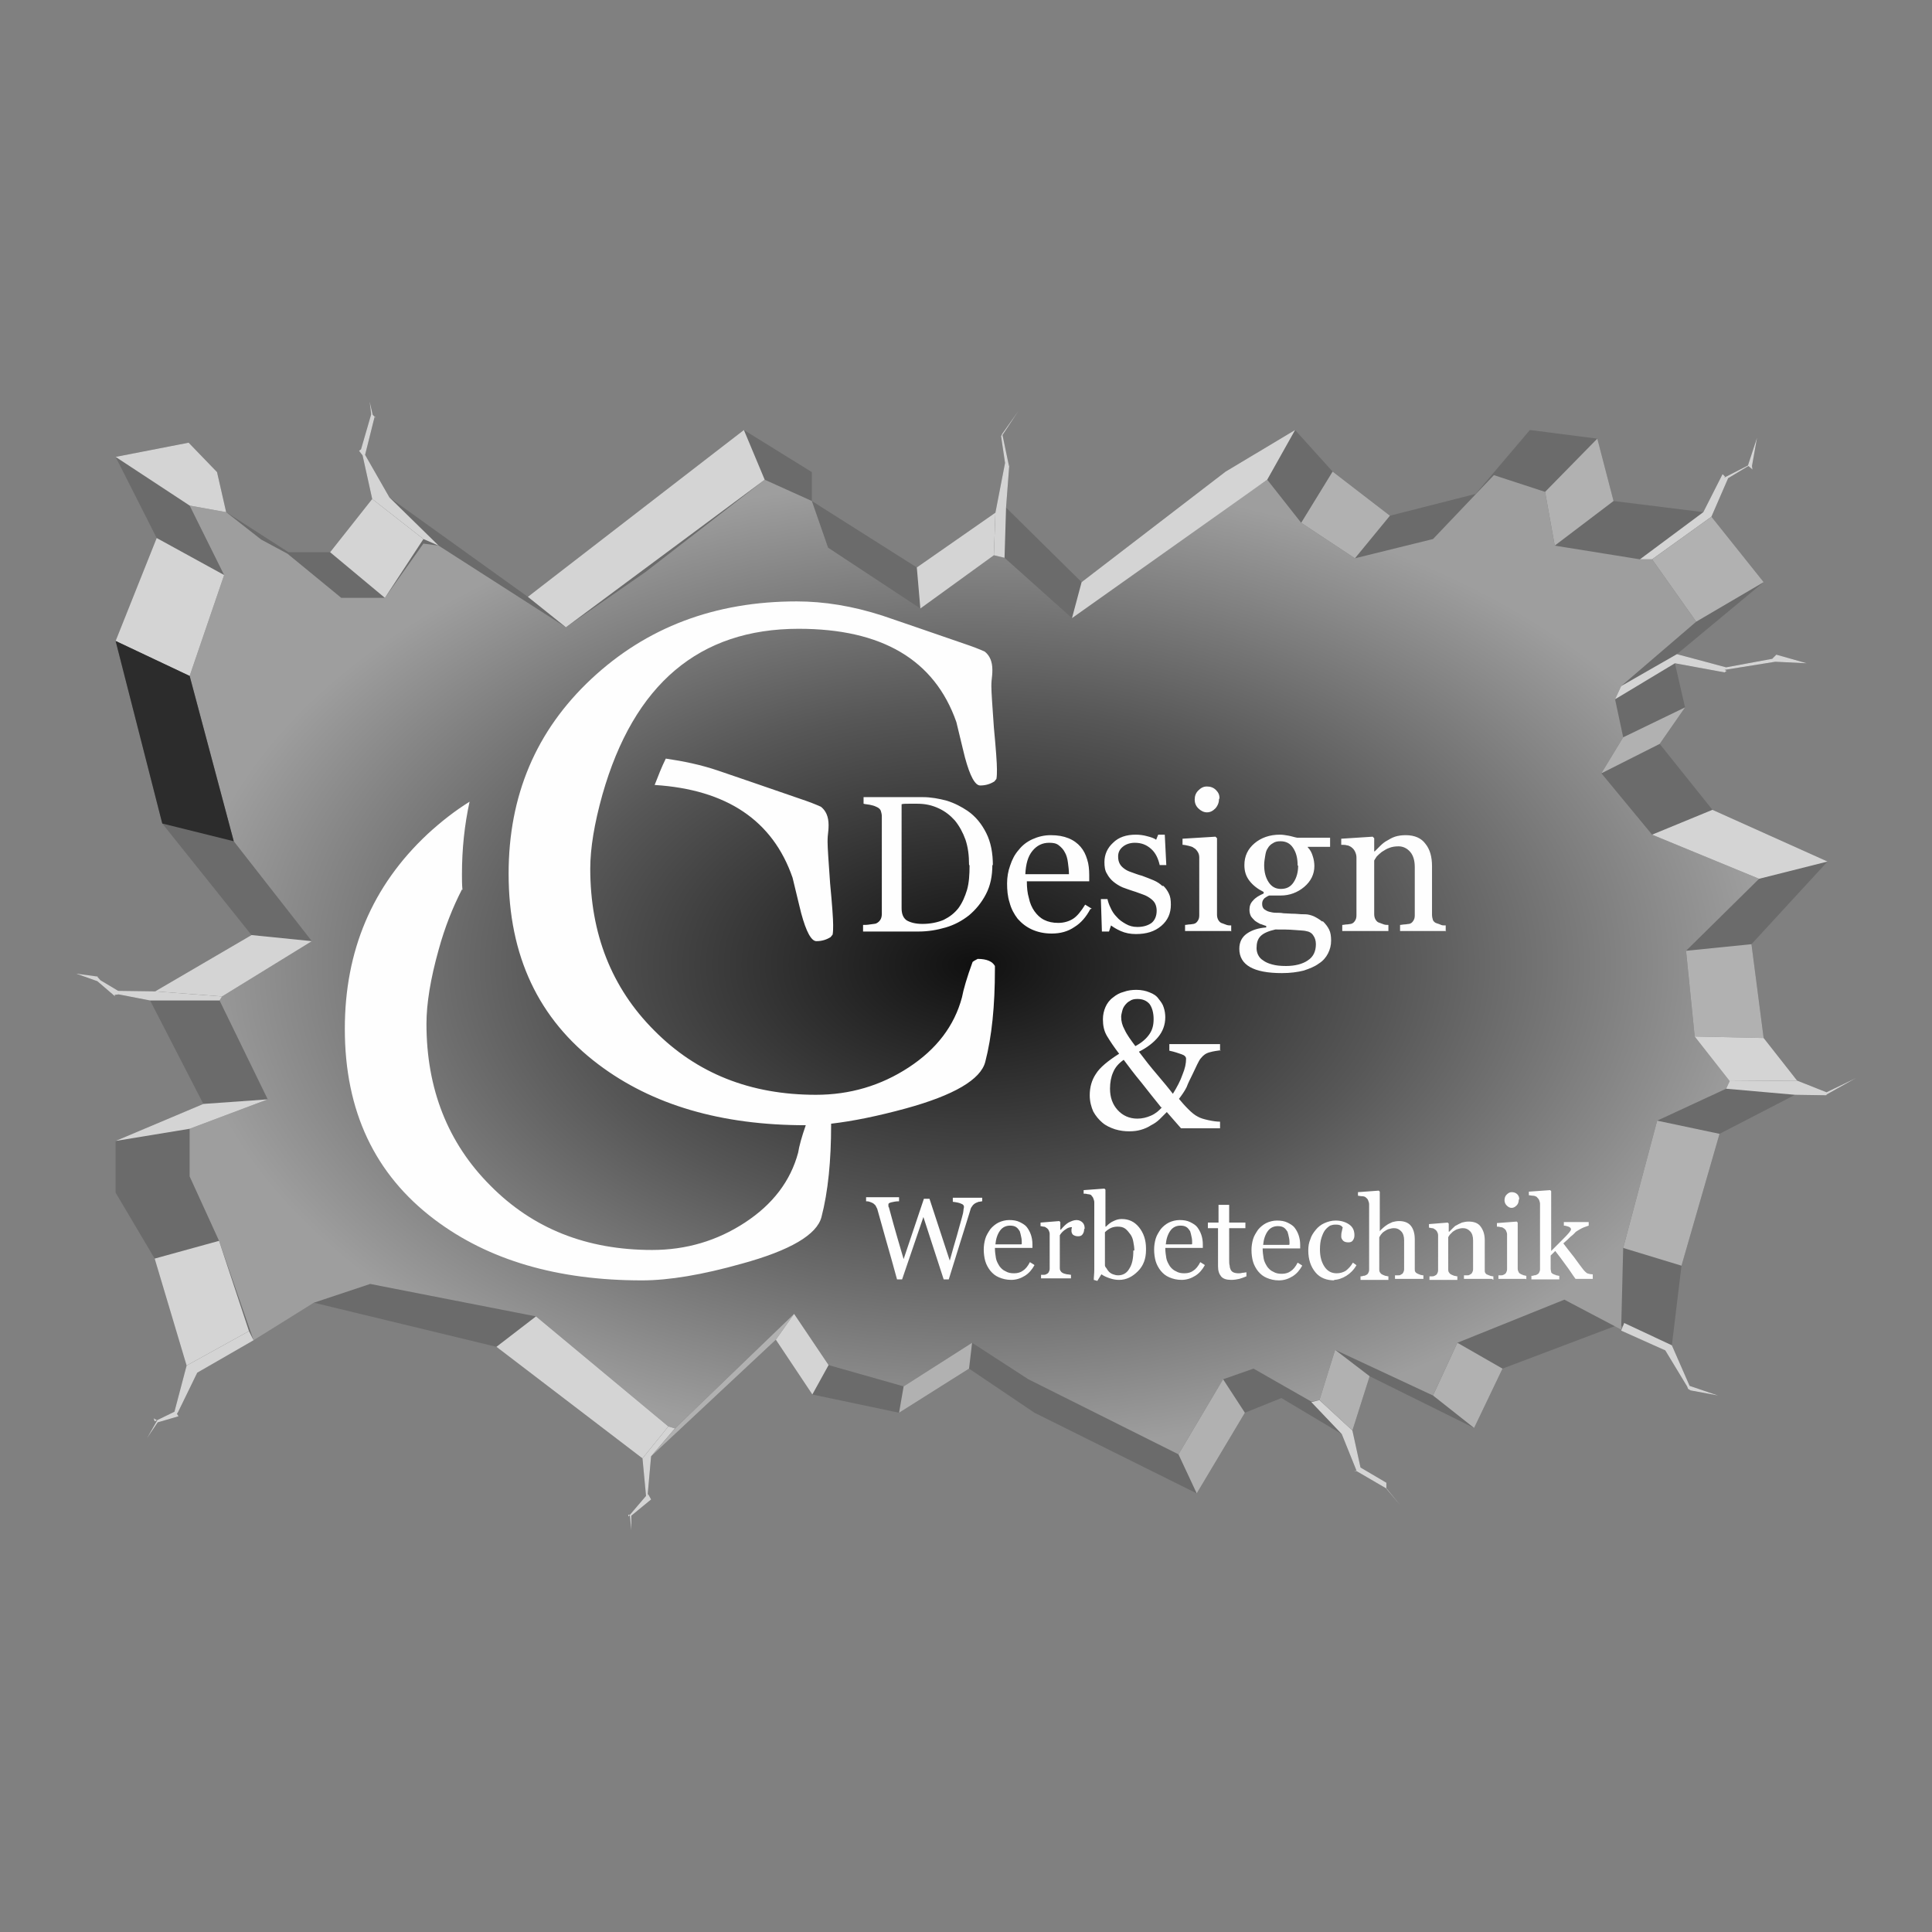 <?xml version="1.0" encoding="UTF-8"?>
<!DOCTYPE svg PUBLIC "-//W3C//DTD SVG 1.1//EN" "http://www.w3.org/Graphics/SVG/1.1/DTD/svg11.dtd">
<!-- Creator: CorelDRAW X6 -->
<svg xmlns="http://www.w3.org/2000/svg" xml:space="preserve" width="38.1mm" height="38.1mm" version="1.1" style="shape-rendering:geometricPrecision; text-rendering:geometricPrecision; image-rendering:optimizeQuality; fill-rule:evenodd; clip-rule:evenodd"
viewBox="0 0 3810 3810"
 xmlns:xlink="http://www.w3.org/1999/xlink">
 <rect x="0" y="0" width="3810" height="3810" fill="#808080" stroke="none"/>
 <defs>
  <style type="text/css">
   <![CDATA[
    .fil5 {fill:#FEFEFE;fill-rule:nonzero}
    .fil4 {fill:#2C2C2C;fill-rule:nonzero}
    .fil0 {fill:#6B6B6B;fill-rule:nonzero}
    .fil3 {fill:#B1B1B1;fill-rule:nonzero}
    .fil2 {fill:#D4D4D4;fill-rule:nonzero}
    .fil1 {fill:url(#id0);fill-rule:nonzero}
   ]]>
  </style>
  <radialGradient id="id0" gradientUnits="objectBoundingBox" cx="50%" cy="50%" r="50%" fx="50%" fy="50%">
   <stop offset="0" style="stop-color:#101010"/>
   <stop offset="0.529" style="stop-color:#575757"/>
   <stop offset="1" style="stop-color:#9E9E9E"/>
  </radialGradient>
 </defs>
 <g id="Ebene_x0020_1">
  <g id="_1062906960">
   <polygon class="fil0" points="194,1926 191,1925 198,1933 233,1954 306,1955 496,1844 320,1624 228,1264 309,1061 228,901 372,873 428,931 446,1010 569,1089 651,1089 734,984 715,898 708,889 712,886 732,817 729,792 735,818 742,825 739,821 720,897 768,981 1041,1177 1216,1047 1467,848 1601,931 1601,988 1808,1119 1963,1011 1982,913 1974,859 1974,861 1976,856 2008,811 1977,858 1990,920 1991,914 1990,922 1984,1001 2133,1148 2417,930 2554,848 2628,930 2741,1017 2910,974 3017,848 3150,865 3182,988 3359,1010 3397,935 3402,940 3400,942 3447,918 3465,863 3455,919 3456,926 3448,919 3408,943 3375,1019 3478,1148 3307,1290 3404,1316 3496,1299 3495,1299 3503,1291 3563,1308 3501,1305 3401,1321 3405,1323 3401,1326 3303,1308 3323,1395 3273,1467 3377,1597 3604,1699 3454,1862 3478,2047 3544,2131 3602,2154 3660,2126 3603,2158 3601,2160 3606,2160 3540,2159 3391,2236 3316,2496 3297,2653 3332,2733 3388,2752 3334,2742 3329,2739 3327,2734 3284,2663 3193,2612 2963,2699 2907,2816 2701,2714 2667,2821 2683,2894 2734,2924 2734,2926 2734,2936 2762,2969 2735,2936 2675,2901 2670,2902 2675,2900 2646,2828 2527,2757 2455,2786 2360,2945 2040,2786 1911,2699 1773,2786 1602,2750 1530,2642 1284,2872 1277,2950 1278,2946 1284,2957 1245,2989 1245,3018 1242,2987 1239,2987 1239,2991 1274,2950 1267,2876 979,2656 619,2569 389,2707 351,2785 349,2788 352,2793 311,2805 290,2836 310,2801 303,2797 305,2803 344,2784 368,2693 305,2482 228,2352 228,2250 401,2177 296,1973 234,1961 226,1962 227,1965 192,1935 150,1920 "/>
   <polygon class="fil1" points="438,1965 615,1856 461,1659 374,1333 442,1134 374,997 446,1010 515,1064 567,1092 673,1179 759,1179 835,1072 865,1076 1116,1237 1273,1128 1508,946 1601,988 1633,1080 1815,1200 1960,1095 1981,1100 2114,1219 2374,1031 2499,946 2566,1031 2672,1101 2826,1063 2946,937 3047,970 3066,1076 3234,1103 3258,1103 3345,1226 3197,1353 3185,1379 3201,1454 3158,1525 3258,1646 3469,1733 3325,1875 3342,2044 3411,2132 3404,2147 3268,2210 3201,2461 3197,2622 3085,2563 2874,2648 2826,2752 2633,2662 2602,2761 2586,2764 2472,2699 2412,2720 2324,2868 2028,2720 1917,2648 1782,2734 1634,2692 1566,2591 1331,2817 1318,2813 1057,2596 730,2532 619,2569 500,2643 432,2447 374,2320 374,2226 528,2168 433,1973 "/>
   <g>
    <polygon class="fil2" points="734,984 715,898 708,889 712,886 732,817 729,792 735,818 742,825 739,821 720,897 768,981 865,1076 835,1063 "/>
    <polygon class="fil2" points="1318,2813 1331,2817 1284,2872 1277,2950 1278,2946 1284,2957 1245,2989 1245,3018 1242,2987 1239,2987 1239,2991 1274,2950 1267,2876 "/>
    <polygon class="fil2" points="1974,859 1974,861 1976,856 2008,811 1977,858 1990,920 1991,914 1990,922 1984,1001 1981,1100 1960,1095 1963,1011 1982,913 "/>
    <polygon class="fil2" points="191,1925 198,1933 233,1954 306,1955 438,1965 433,1973 296,1973 234,1961 226,1962 227,1965 192,1935 150,1920 194,1926 "/>
    <polygon class="fil2" points="389,2707 351,2785 349,2788 352,2793 311,2805 290,2836 310,2801 303,2797 305,2803 344,2784 368,2693 491,2625 500,2643 "/>
    <polygon class="fil2" points="2602,2761 2667,2821 2683,2894 2734,2924 2734,2926 2734,2936 2762,2969 2735,2936 2675,2901 2670,2902 2675,2900 2646,2828 2586,2765 "/>
    <polygon class="fil2" points="3402,940 3400,942 3447,918 3465,863 3455,919 3456,926 3448,919 3408,943 3375,1019 3258,1103 3234,1103 3359,1010 3397,935 "/>
    <polygon class="fil2" points="3411,2132 3544,2131 3602,2154 3660,2126 3603,2158 3601,2160 3606,2160 3540,2159 3404,2147 "/>
    <polygon class="fil2" points="3197,1353 3307,1290 3404,1316 3496,1299 3495,1299 3503,1291 3563,1308 3501,1305 3401,1321 3405,1323 3401,1326 3303,1308 3185,1379 "/>
    <polygon class="fil2" points="3332,2733 3388,2752 3334,2742 3329,2739 3327,2734 3284,2663 3197,2624 3203,2609 3297,2653 "/>
   </g>
   <polygon class="fil3" points="3391,2236 3268,2210 3201,2461 3316,2496 "/>
   <polygon class="fil3" points="2963,2699 2874,2648 2826,2752 2907,2816 "/>
   <polygon class="fil3" points="2455,2786 2412,2720 2324,2868 2360,2945 "/>
   <polygon class="fil3" points="1917,2648 1911,2699 1773,2786 1782,2734 "/>
   <polygon class="fil3" points="1566,2591 1530,2642 1284,2872 1331,2817 "/>
   <polygon class="fil2" points="528,2168 401,2177 228,2250 374,2226 "/>
   <polygon class="fil2" points="615,1856 496,1844 306,1955 438,1965 "/>
   <polygon class="fil2" points="374,997 228,901 372,873 428,931 446,1010 "/>
   <polygon class="fil2" points="759,1179 651,1089 734,984 835,1063 "/>
   <polygon class="fil2" points="1116,1237 1041,1177 1467,848 1508,946 "/>
   <polygon class="fil2" points="1808,1119 1815,1200 1960,1095 1963,1011 "/>
   <polygon class="fil2" points="2554,848 2499,946 2114,1219 2133,1148 2417,930 "/>
   <polygon class="fil3" points="2628,930 2566,1031 2672,1101 2741,1017 "/>
   <polygon class="fil3" points="3150,865 3047,970 3066,1076 3182,988 "/>
   <polygon class="fil3" points="3375,1019 3258,1103 3345,1226 3478,1148 "/>
   <polygon class="fil3" points="3273,1467 3323,1395 3201,1454 3158,1525 "/>
   <polygon class="fil2" points="3377,1597 3258,1646 3469,1733 3604,1699 "/>
   <polygon class="fil3" points="3454,1862 3325,1875 3342,2044 3478,2047 "/>
   <polygon class="fil3" points="2701,2714 2633,2662 2602,2761 2667,2821 "/>
   <polygon class="fil2" points="1057,2596 979,2656 1267,2876 1318,2813 "/>
   <polygon class="fil2" points="432,2447 305,2482 368,2693 491,2625 "/>
   <polygon class="fil2" points="3478,2047 3342,2044 3411,2132 3544,2131 "/>
   <polygon class="fil2" points="1634,2692 1602,2750 1530,2642 1566,2591 "/>
   <polygon class="fil2" points="442,1134 309,1061 228,1264 374,1333 "/>
   <polygon class="fil4" points="461,1659 320,1624 228,1264 374,1333 "/>
  </g>
  <g id="_1062906576">
   <path class="fil5" d="M911 1754c-18,35 -34,75 -46,119 -16,57 -24,106 -24,146 0,128 42,235 126,319 84,85 190,127 319,127 67,0 128,-18 183,-54 55,-36 90,-82 105,-138 2,-13 7,-31 15,-54 -167,0 -303,-40 -409,-120 -118,-89 -177,-214 -177,-376 0,-154 54,-282 163,-384 109,-102 244,-153 405,-153 54,0 110,9 169,28 36,12 90,31 163,56 15,5 28,10 39,15 10,8 15,20 15,36 0,2 0,8 -1,16 -1,8 -1,14 -1,16 0,12 2,39 5,82 4,42 6,70 6,82 0,7 0,13 -1,19l-4 5c-8,5 -17,8 -28,8 -10,0 -20,-18 -30,-55 0,0 -6,-24 -17,-70 -43,-123 -147,-184 -311,-184 -196,0 -325,109 -387,327 -16,57 -24,106 -24,146 0,128 42,235 126,319 84,85 190,127 319,127 67,0 128,-18 183,-54 55,-36 90,-82 105,-138 3,-16 10,-40 21,-70 1,-1 4,-3 10,-6 18,0 29,5 34,14l0 7c0,71 -6,132 -19,182 -9,35 -62,66 -157,92 -55,15 -104,25 -147,30l0 2c0,71 -6,132 -19,182 -9,35 -62,66 -157,92 -78,22 -144,33 -197,33 -167,0 -303,-40 -409,-120 -118,-89 -177,-214 -177,-376 0,-154 54,-282 163,-384 26,-24 54,-46 83,-64 -10,46 -15,93 -15,143 0,10 0,21 1,31zm380 -206c7,-18 14,-36 22,-52 34,5 69,12 104,24 36,12 90,31 163,56 15,5 28,10 39,15 10,8 15,20 15,36 0,2 0,8 -1,16 -1,8 -1,14 -1,17 0,12 2,39 5,82 4,42 6,70 6,82 0,7 0,13 -1,19l-4 5c-8,5 -17,8 -28,8 -10,0 -20,-18 -30,-55 0,0 -6,-24 -17,-70 -39,-113 -130,-174 -272,-183z"/>
   <path class="fil5" d="M1957 1705c0,23 -4,42 -13,59 -9,17 -20,30 -33,41 -14,11 -29,19 -46,24 -17,5 -35,8 -53,8l-110 0 0 -13c4,0 8,0 14,-1 6,-1 10,-1 12,-2 4,-2 6,-4 8,-7 2,-3 3,-7 3,-12l0 -192c0,-4 -1,-8 -2,-11 -1,-3 -4,-6 -9,-8 -4,-2 -8,-3 -13,-4 -5,-1 -9,-1 -12,-2l0 -13 117 0c16,0 32,3 47,7 16,5 29,12 41,20 16,11 28,26 37,44 9,18 13,39 13,64zm-46 0c0,-18 -2,-34 -7,-49 -5,-14 -12,-27 -21,-38 -9,-10 -19,-18 -32,-24 -13,-6 -26,-9 -42,-9 -5,0 -11,0 -17,0 -6,0 -11,0 -14,1l0 205c0,11 3,19 10,24 7,4 17,7 31,7 16,0 30,-3 42,-8 12,-6 21,-13 29,-23 8,-11 13,-23 17,-36 4,-14 5,-30 5,-48zm239 88c-8,15 -18,27 -31,35 -13,9 -28,13 -45,13 -15,0 -28,-3 -39,-8 -11,-5 -20,-12 -28,-21 -7,-9 -13,-20 -16,-32 -4,-12 -5,-25 -5,-38 0,-12 2,-24 6,-35 4,-12 9,-22 17,-31 7,-9 16,-16 27,-21 11,-5 23,-8 36,-8 14,0 25,2 35,6 10,4 18,10 24,17 6,7 10,15 13,25 3,9 4,20 4,31l0 12 -123 0c0,12 1,23 4,33 2,10 6,19 11,26 5,7 11,13 19,17 8,4 17,6 28,6 11,0 21,-3 29,-8 8,-5 16,-15 24,-28l13 8zm-42 -70c0,-7 -1,-14 -2,-22 -1,-8 -3,-15 -6,-20 -3,-6 -7,-10 -12,-14 -5,-4 -11,-5 -19,-5 -13,0 -24,5 -33,16 -9,11 -13,26 -14,46l86 0zm185 23c5,4 9,10 12,16 3,6 4,13 4,22 0,17 -6,31 -19,42 -13,11 -29,16 -50,16 -11,0 -21,-2 -30,-6 -9,-4 -15,-8 -19,-11l-4 12 -14 0 -2 -64 13 0c1,5 3,11 6,17 3,7 7,13 12,18 5,6 11,10 18,14 7,4 14,6 23,6 12,0 21,-3 28,-8 6,-5 10,-13 10,-24 0,-5 -1,-10 -3,-14 -2,-4 -5,-7 -9,-10 -4,-3 -9,-6 -15,-8 -6,-2 -13,-5 -20,-7 -6,-2 -12,-4 -20,-7 -7,-3 -13,-7 -18,-11 -5,-4 -10,-10 -13,-16 -4,-6 -5,-14 -5,-23 0,-15 6,-28 17,-38 11,-11 26,-16 45,-16 7,0 15,1 22,3 8,2 14,4 18,7l4 -10 13 0 3 60 -13 0c-3,-13 -8,-24 -17,-32 -9,-8 -19,-12 -32,-12 -10,0 -18,3 -24,8 -6,5 -9,11 -9,19 0,6 1,10 3,14 2,4 5,7 9,10 4,3 8,5 14,7 6,2 13,5 21,7 8,3 16,6 23,9 7,3 13,7 18,12zm134 90l-90 0 0 -12c3,0 6,-1 9,-1 3,0 6,-1 8,-1 4,-1 6,-3 8,-6 2,-3 3,-6 3,-11l0 -114c0,-4 -1,-8 -3,-11 -2,-3 -4,-6 -8,-8 -2,-2 -6,-3 -10,-4 -4,-1 -9,-2 -12,-2l0 -12 65 -4 3 3 0 151c0,4 1,8 3,11 2,3 4,5 8,6 3,1 5,2 8,3 3,1 6,1 9,1l0 12zm-23 -261c0,7 -2,13 -7,19 -5,5 -10,8 -17,8 -6,0 -12,-3 -17,-8 -5,-5 -7,-11 -7,-17 0,-7 2,-13 7,-18 5,-5 10,-8 17,-8 7,0 13,2 18,7 5,5 7,10 7,17zm205 242c5,5 9,10 12,16 3,6 4,13 4,22 0,9 -2,17 -6,25 -4,8 -10,15 -18,20 -8,6 -18,10 -30,14 -12,3 -26,5 -43,5 -28,0 -49,-4 -63,-12 -14,-8 -21,-20 -21,-36 0,-13 5,-23 15,-30 10,-7 23,-11 38,-12l0 -3c-4,-1 -8,-3 -12,-4 -4,-2 -7,-4 -10,-6 -3,-3 -6,-6 -8,-9 -2,-4 -3,-8 -3,-13 0,-7 2,-13 7,-18 5,-6 12,-10 21,-14l0 -3c-12,-6 -21,-13 -28,-22 -7,-9 -10,-19 -10,-31 0,-18 7,-32 20,-43 13,-11 30,-17 50,-17 6,0 11,1 17,2 6,1 11,3 17,4l65 0 0 18 -44 0 0 1c5,5 8,11 10,18 2,6 3,13 3,19 0,16 -7,30 -20,41 -13,11 -29,17 -46,17l-23 0c-3,1 -6,3 -9,5 -3,3 -5,6 -5,11 0,5 1,8 4,11 3,2 6,4 10,5 4,1 8,2 13,2 5,0 10,0 15,1 6,0 13,1 23,1 10,1 16,1 20,1 6,0 12,2 17,4 6,3 11,6 16,10zm-50 -110c0,-15 -3,-26 -9,-35 -6,-9 -14,-13 -25,-13 -6,0 -11,1 -15,4 -4,2 -8,6 -10,10 -3,4 -4,9 -5,15 -1,6 -2,12 -2,18 0,14 3,25 9,34 6,9 14,13 24,13 11,0 19,-4 25,-13 6,-9 9,-20 9,-33zm36 155c0,-7 -2,-13 -5,-17 -3,-5 -8,-8 -15,-9 -3,-1 -11,-1 -22,-2 -11,-1 -23,-1 -38,-1 -13,3 -23,7 -29,13 -6,6 -8,14 -8,24 0,4 1,9 3,13 2,4 5,8 10,11 4,3 10,6 18,8 7,2 16,3 27,3 18,0 33,-4 43,-11 11,-7 16,-18 16,-32zm257 -26l-91 0 0 -12c3,0 6,-1 9,-1 3,0 6,-1 9,-1 4,-1 6,-3 8,-6 2,-3 3,-6 3,-11l0 -95c0,-13 -3,-23 -9,-30 -6,-7 -14,-11 -23,-11 -7,0 -13,1 -18,3 -6,2 -10,5 -15,8 -4,3 -7,6 -10,9 -2,3 -4,6 -5,8l0 106c0,4 1,8 3,11 2,3 4,5 8,6 3,1 5,2 8,3 3,1 6,1 9,1l0 12 -91 0 0 -12c3,0 6,-1 9,-1 3,0 6,-1 8,-1 4,-1 6,-3 8,-6 2,-3 3,-6 3,-11l0 -114c0,-4 -1,-8 -3,-12 -2,-4 -4,-6 -8,-9 -2,-1 -5,-3 -8,-3 -3,-1 -7,-1 -11,-1l0 -12 62 -4 3 3 0 26 1 0c3,-3 7,-7 11,-11 4,-4 9,-8 13,-10 5,-3 10,-6 16,-8 6,-2 14,-3 21,-3 18,0 31,6 39,17 9,11 13,26 13,44l0 96c0,4 1,8 2,11 2,3 4,5 8,6 3,1 6,2 8,3 2,1 5,1 9,1l0 12z"/>
   <path class="fil5" d="M1937 2369c-2,0 -4,1 -7,1 -3,1 -5,2 -7,3 -3,2 -5,4 -6,6 -2,2 -3,5 -4,9 -5,17 -12,38 -19,61 -7,23 -15,48 -23,74l-10 0 -40 -123 -42 123 -10 0c-7,-26 -15,-54 -23,-82 -8,-28 -13,-47 -16,-57 -1,-2 -2,-4 -3,-6 -1,-2 -3,-3 -5,-5 -2,-1 -4,-2 -7,-3 -3,-1 -5,-1 -7,-1l0 -8 65 0 0 8c-6,0 -11,1 -15,2 -4,1 -6,2 -6,4 0,1 0,2 0,3 0,1 0,2 1,3 2,7 5,18 9,33 4,15 11,38 20,69l40 -119 11 0 40 122c5,-19 10,-35 14,-49 4,-14 7,-26 10,-36 2,-7 3,-12 3,-14 0,-3 1,-5 1,-7 0,-3 -2,-5 -5,-6 -4,-2 -9,-3 -17,-4l0 -8 58 0 0 8zm103 126c-5,9 -11,16 -19,21 -8,5 -17,8 -27,8 -9,0 -17,-2 -24,-5 -7,-3 -12,-7 -17,-13 -4,-5 -8,-12 -10,-19 -2,-7 -3,-15 -3,-23 0,-7 1,-14 3,-21 2,-7 6,-13 10,-19 4,-5 10,-10 16,-13 6,-3 14,-5 21,-5 8,0 15,1 21,4 6,3 11,6 14,10 3,4 6,9 8,15 2,6 3,12 3,19l0 7 -74 0c0,7 1,14 2,20 1,6 4,11 7,16 3,4 7,8 12,10 5,3 10,4 17,4 7,0 13,-2 17,-5 5,-3 10,-9 14,-17l8 5zm-25 -42c0,-4 0,-9 -1,-13 -1,-5 -2,-9 -3,-12 -2,-3 -4,-6 -7,-8 -3,-2 -7,-3 -12,-3 -8,0 -15,3 -20,10 -5,7 -8,16 -9,27l51 0zm123 -29c0,4 -1,7 -3,10 -2,3 -5,4 -9,4 -4,0 -7,-1 -10,-3 -2,-2 -3,-5 -3,-7 0,-2 0,-3 0,-4 0,-1 1,-3 1,-4 -4,0 -8,1 -12,4 -5,3 -9,7 -12,12l0 65c0,3 1,5 2,6 1,2 3,3 5,4 2,1 4,1 7,2 3,0 6,1 8,1l0 7 -59 0 0 -7c2,0 4,0 5,0 2,0 3,0 5,-1 2,-1 4,-2 5,-4 1,-2 2,-4 2,-7l0 -69c0,-2 -1,-5 -2,-7 -1,-2 -3,-4 -5,-5 -1,-1 -3,-2 -5,-2 -2,0 -4,-1 -6,-1l0 -7 37 -3 2 2 0 15 1 0c5,-6 10,-11 15,-14 6,-3 11,-5 16,-5 5,0 9,2 12,5 3,3 4,7 4,12zm122 41c0,17 -5,31 -16,42 -11,11 -23,17 -37,17 -6,0 -12,-1 -18,-3 -6,-2 -11,-4 -17,-8l-8 13 -7 -2c0,-6 1,-12 1,-20 0,-8 0,-15 0,-23l0 -110c0,-3 -1,-5 -2,-8 -1,-3 -3,-4 -4,-6 -1,-1 -4,-2 -7,-2 -3,-1 -6,-1 -8,-1l0 -7 41 -3 2 2 0 73 1 0c5,-5 10,-9 15,-11 6,-3 11,-4 16,-4 14,0 25,5 34,16 9,11 14,25 14,42zm-23 1c0,-6 -1,-11 -2,-17 -1,-6 -3,-11 -6,-15 -3,-4 -6,-8 -10,-11 -4,-3 -9,-4 -15,-4 -5,0 -10,1 -14,3 -4,2 -8,5 -11,8l0 65c0,2 1,4 3,6 1,2 3,5 5,7 2,2 5,4 8,5 3,1 6,2 10,2 9,0 17,-4 22,-13 6,-9 8,-21 8,-36zm139 29c-5,9 -11,16 -19,21 -8,5 -17,8 -27,8 -9,0 -17,-2 -24,-5 -7,-3 -12,-7 -17,-13 -4,-5 -8,-12 -10,-19 -2,-7 -3,-15 -3,-23 0,-7 1,-14 3,-21 2,-7 6,-13 10,-19 4,-5 10,-10 16,-13 6,-3 14,-5 21,-5 8,0 15,1 21,4 6,3 11,6 14,10 3,4 6,9 8,15 2,6 3,12 3,19l0 7 -74 0c0,7 1,14 2,20 1,6 4,11 7,16 3,4 7,8 12,10 5,3 10,4 17,4 7,0 13,-2 17,-5 5,-3 10,-9 14,-17l8 5zm-25 -42c0,-4 0,-9 -1,-13 -1,-5 -2,-9 -3,-12 -2,-3 -4,-6 -7,-8 -3,-2 -7,-3 -12,-3 -8,0 -15,3 -20,10 -5,7 -8,16 -9,27l51 0zm107 64c-5,2 -10,4 -14,5 -4,1 -10,2 -16,2 -9,0 -16,-2 -20,-7 -4,-5 -6,-11 -6,-20l0 -75 -20 0 0 -11 21 0 0 -35 21 0 0 35 32 0 0 11 -32 0 0 62c0,5 0,9 1,12 0,3 1,6 2,8 1,2 3,4 5,5 2,1 6,2 10,2 2,0 5,0 8,-1 4,0 6,-1 8,-1l0 8zm110 -21c-5,9 -11,16 -19,21 -8,5 -17,8 -27,8 -9,0 -17,-2 -24,-5 -7,-3 -12,-7 -17,-13 -4,-5 -8,-12 -10,-19 -2,-7 -3,-15 -3,-23 0,-7 1,-14 3,-21 2,-7 6,-13 10,-19 4,-5 10,-10 16,-13 6,-3 14,-5 21,-5 8,0 15,1 21,4 6,3 11,6 14,10 3,4 6,9 8,15 2,6 3,12 3,19l0 7 -74 0c0,7 1,14 2,20 1,6 4,11 7,16 3,4 7,8 12,10 5,3 10,4 17,4 7,0 13,-2 17,-5 5,-3 10,-9 14,-17l8 5zm-25 -42c0,-4 0,-9 -1,-13 -1,-5 -2,-9 -3,-12 -2,-3 -4,-6 -7,-8 -3,-2 -7,-3 -12,-3 -8,0 -15,3 -20,10 -5,7 -8,16 -9,27l51 0zm89 71c-16,0 -29,-5 -38,-16 -9,-11 -14,-25 -14,-43 0,-8 1,-15 4,-22 2,-7 6,-13 11,-19 4,-5 10,-10 17,-13 7,-3 14,-5 22,-5 11,0 20,3 27,8 7,5 10,12 10,21 0,4 -1,7 -3,10 -2,3 -5,4 -9,4 -4,0 -8,-1 -10,-3 -2,-2 -4,-5 -4,-8 0,-3 0,-7 1,-10 1,-4 1,-6 2,-8 -1,-2 -3,-4 -6,-5 -3,-1 -6,-1 -9,-1 -4,0 -7,1 -10,2 -3,2 -6,4 -10,9 -3,4 -5,9 -7,15 -2,6 -3,14 -3,23 0,14 3,25 9,34 6,9 14,13 24,13 7,0 13,-2 18,-5 5,-4 10,-9 14,-16l7 5c-5,9 -12,16 -20,21 -8,5 -17,8 -25,8zm174 -3l-55 0 0 -7c2,0 4,0 6,0 2,0 4,0 5,-1 2,-1 4,-2 5,-4 1,-2 2,-4 2,-7l0 -57c0,-8 -2,-14 -6,-18 -4,-4 -8,-6 -14,-6 -4,0 -7,1 -11,2 -3,1 -6,3 -9,5 -3,2 -4,4 -6,6 -1,2 -2,3 -3,5l0 64c0,3 1,5 2,6 1,2 3,3 5,4 2,1 3,1 5,2 2,0 4,1 6,1l0 7 -55 0 0 -7c2,0 4,0 5,-1 2,0 3,0 5,-1 2,-1 4,-2 5,-4 1,-2 2,-4 2,-7l0 -129c0,-3 -1,-5 -2,-8 -1,-3 -3,-4 -5,-6 -1,-1 -4,-2 -7,-2 -3,0 -6,-1 -8,-1l0 -7 41 -3 2 2 0 78 0 0c2,-3 5,-5 7,-7 2,-2 5,-4 8,-6 3,-2 6,-3 10,-5 4,-1 8,-2 13,-2 10,0 18,3 23,9 5,6 8,15 8,27l0 58c0,3 0,5 1,6 1,2 3,3 5,4 2,1 3,1 5,2 1,0 3,1 6,1l0 7zm136 0l-55 0 0 -7c2,0 4,0 6,0 2,0 4,0 5,-1 2,-1 4,-2 5,-4 1,-2 2,-4 2,-7l0 -57c0,-8 -2,-14 -6,-18 -4,-4 -8,-6 -14,-6 -4,0 -8,1 -11,2 -3,1 -6,3 -9,5 -2,2 -4,4 -6,6 -1,2 -3,4 -3,5l0 64c0,3 1,5 2,6 1,2 3,3 5,4 2,1 3,1 5,2 2,0 4,1 6,1l0 7 -55 0 0 -7c2,0 4,0 5,0 2,0 3,0 5,-1 2,-1 4,-2 5,-4 1,-2 2,-4 2,-7l0 -69c0,-3 -1,-5 -2,-7 -1,-2 -3,-4 -5,-5 -1,-1 -3,-2 -5,-2 -2,0 -4,-1 -6,-1l0 -7 37 -3 2 2 0 16 1 0c2,-2 4,-4 7,-7 3,-3 5,-5 8,-6 3,-2 6,-3 10,-5 4,-1 8,-2 13,-2 11,0 19,3 24,10 5,7 8,15 8,27l0 58c0,3 0,5 1,6 1,2 2,3 5,4 2,1 3,1 5,2 1,0 3,1 6,1l0 7zm67 0l-54 0 0 -7c2,0 4,0 5,0 2,0 3,0 5,-1 2,-1 4,-2 5,-4 1,-2 2,-4 2,-7l0 -69c0,-2 -1,-5 -2,-7 -1,-2 -3,-4 -5,-5 -1,-1 -3,-2 -6,-2 -3,-1 -5,-1 -7,-1l0 -7 39 -3 2 2 0 91c0,3 1,5 2,7 1,2 3,3 5,4 2,1 3,1 5,2 2,0 3,1 5,1l0 7zm-14 -156c0,4 -1,8 -4,11 -3,3 -6,5 -10,5 -4,0 -7,-2 -10,-5 -3,-3 -4,-7 -4,-10 0,-4 1,-8 4,-11 3,-3 6,-5 10,-5 4,0 8,1 11,4 3,3 4,6 4,10zm146 156l-34 0c-6,-8 -12,-18 -19,-27 -7,-10 -14,-19 -21,-28l-9 9 0 26c0,3 1,5 1,7 1,2 3,3 5,4 2,1 4,1 5,2 2,0 4,1 6,1l0 7 -55 0 0 -7c2,0 4,0 5,-1 2,0 3,0 5,-1 2,-1 4,-2 5,-4 1,-2 2,-4 2,-7l0 -129c0,-3 -1,-5 -2,-8 -1,-2 -3,-4 -5,-6 -2,-1 -4,-2 -7,-2 -3,0 -6,-1 -8,-1l0 -7 42 -3 2 2 0 118c6,-6 12,-12 19,-19 7,-7 13,-13 17,-18 1,-1 1,-2 2,-3 1,-1 1,-2 1,-3 0,-2 -2,-4 -5,-5 -3,-1 -6,-2 -9,-2l0 -7 49 0 0 7c-6,2 -12,4 -17,7 -5,3 -9,5 -11,8 -2,2 -4,4 -8,7 -3,3 -8,8 -14,13 6,8 13,17 21,27 8,11 13,18 17,23 3,4 6,7 9,9 3,1 6,2 11,2l0 7z"/>
   <path class="fil5" d="M2408 2071c-7,1 -15,2 -22,4 -8,2 -13,6 -17,11 -3,3 -5,7 -8,13 -3,6 -6,13 -10,21 -4,8 -8,16 -11,24 -4,8 -9,15 -15,23 5,6 11,13 18,20 7,7 13,12 19,15 5,3 12,5 21,7 9,2 17,3 23,3l0 13 -77 0 -28 -32c-4,4 -9,9 -14,14 -5,5 -11,9 -17,12 -6,4 -13,7 -20,9 -7,2 -14,3 -23,3 -9,0 -18,-1 -28,-4 -9,-3 -18,-7 -25,-13 -7,-6 -13,-13 -18,-22 -4,-9 -7,-20 -7,-32 0,-16 4,-30 12,-42 8,-13 24,-26 46,-40 -10,-13 -18,-25 -24,-35 -6,-10 -8,-21 -8,-33 0,-9 2,-17 5,-24 3,-7 8,-14 15,-19 6,-5 13,-9 21,-11 8,-3 17,-4 25,-4 10,0 19,2 26,5 8,3 14,7 18,13 4,5 8,10 10,17 2,6 3,13 3,19 0,15 -5,28 -14,39 -9,11 -22,21 -38,29 12,16 23,30 35,44 11,13 22,26 32,39 8,-13 15,-26 19,-38 5,-12 7,-22 7,-31 0,-4 -3,-7 -9,-9 -6,-2 -14,-5 -24,-7l0 -13 100 0 0 13zm-133 -61c0,-13 -3,-23 -8,-30 -6,-7 -14,-10 -24,-10 -6,0 -11,1 -15,4 -4,2 -7,5 -10,9 -3,4 -4,7 -5,11 -1,4 -2,8 -2,11 0,9 2,17 7,26 4,9 12,20 21,32 13,-7 22,-15 28,-24 6,-9 8,-18 8,-30zm15 174c-12,-15 -25,-31 -39,-49 -15,-18 -26,-33 -35,-45 -10,7 -17,15 -21,25 -4,9 -6,20 -6,32 0,17 5,31 15,42 10,11 23,17 39,17 9,0 18,-2 27,-6 9,-4 16,-10 22,-17z"/>
  </g>
 </g>
</svg>
